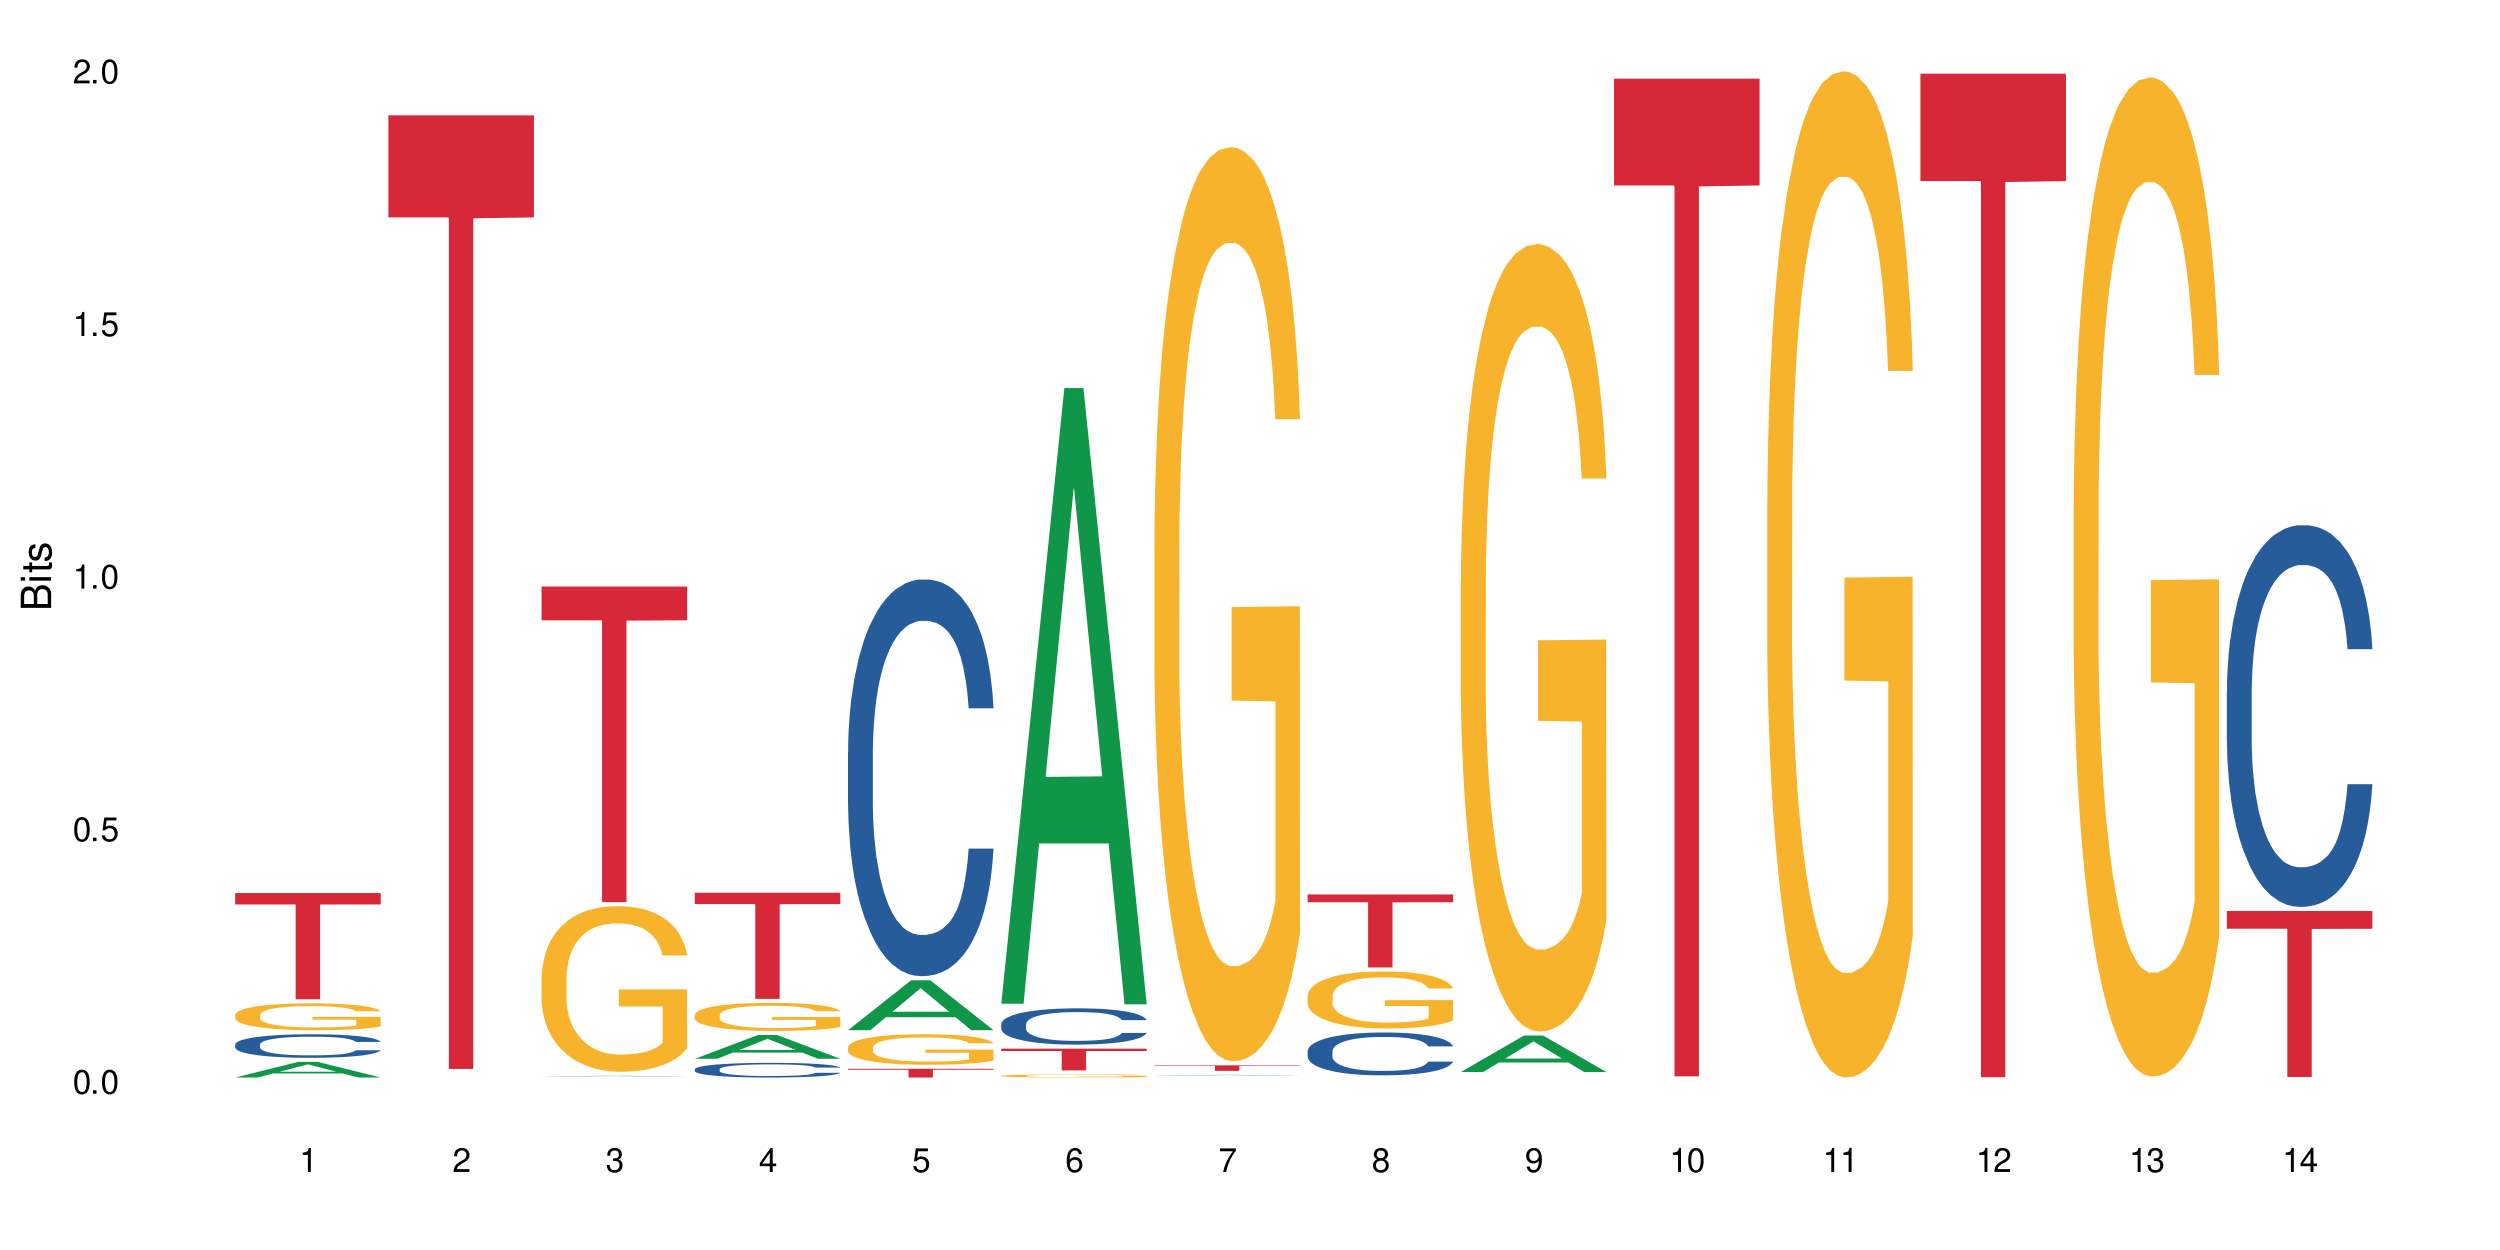 <?xml version="1.0" encoding="UTF-8"?>
<svg xmlns="http://www.w3.org/2000/svg" xmlns:xlink="http://www.w3.org/1999/xlink" width="720" height="360" viewBox="0 0 720 360">
<defs>
<g>
<g id="glyph-0-0">
</g>
<g id="glyph-0-1">
<path d="M 2.641 -6.938 C 2 -6.938 1.422 -6.656 1.078 -6.172 C 0.641 -5.562 0.406 -4.641 0.406 -3.359 C 0.406 -1.016 1.188 0.219 2.641 0.219 C 4.078 0.219 4.859 -1.016 4.859 -3.297 C 4.859 -4.641 4.656 -5.547 4.203 -6.172 C 3.844 -6.656 3.281 -6.938 2.641 -6.938 Z M 2.641 -6.188 C 3.547 -6.188 4 -5.25 4 -3.375 C 4 -1.406 3.562 -0.484 2.625 -0.484 C 1.734 -0.484 1.281 -1.438 1.281 -3.344 C 1.281 -5.25 1.734 -6.188 2.641 -6.188 Z M 2.641 -6.188 "/>
</g>
<g id="glyph-0-2">
<path d="M 1.828 -1 L 0.828 -1 L 0.828 0 L 1.828 0 Z M 1.828 -1 "/>
</g>
<g id="glyph-0-3">
<path d="M 4.562 -6.797 L 1.062 -6.797 L 0.547 -3.094 L 1.328 -3.094 C 1.719 -3.562 2.047 -3.734 2.578 -3.734 C 3.484 -3.734 4.062 -3.109 4.062 -2.094 C 4.062 -1.125 3.484 -0.531 2.578 -0.531 C 1.828 -0.531 1.375 -0.906 1.188 -1.672 L 0.328 -1.672 C 0.453 -1.109 0.547 -0.844 0.75 -0.594 C 1.125 -0.078 1.828 0.219 2.594 0.219 C 3.969 0.219 4.922 -0.781 4.922 -2.219 C 4.922 -3.562 4.031 -4.484 2.719 -4.484 C 2.25 -4.484 1.859 -4.359 1.469 -4.062 L 1.734 -5.969 L 4.562 -5.969 Z M 4.562 -6.797 "/>
</g>
<g id="glyph-0-4">
<path d="M 2.484 -4.938 L 2.484 0 L 3.328 0 L 3.328 -6.938 L 2.766 -6.938 C 2.469 -5.875 2.281 -5.734 0.984 -5.562 L 0.984 -4.938 Z M 2.484 -4.938 "/>
</g>
<g id="glyph-0-5">
<path d="M 4.859 -0.828 L 1.281 -0.828 C 1.359 -1.406 1.672 -1.781 2.5 -2.281 L 3.469 -2.828 C 4.406 -3.344 4.906 -4.062 4.906 -4.906 C 4.906 -5.484 4.672 -6.031 4.266 -6.406 C 3.859 -6.766 3.375 -6.938 2.719 -6.938 C 1.859 -6.938 1.219 -6.625 0.844 -6.031 C 0.609 -5.672 0.5 -5.234 0.484 -4.531 L 1.328 -4.531 C 1.359 -5.016 1.406 -5.281 1.531 -5.516 C 1.75 -5.938 2.188 -6.203 2.703 -6.203 C 3.469 -6.203 4.031 -5.641 4.031 -4.891 C 4.031 -4.344 3.719 -3.859 3.125 -3.516 L 2.234 -3 C 0.812 -2.172 0.406 -1.531 0.328 -0.016 L 4.859 -0.016 Z M 4.859 -0.828 "/>
</g>
<g id="glyph-0-6">
<path d="M 2.125 -3.188 L 2.578 -3.188 C 3.5 -3.188 3.984 -2.766 3.984 -1.922 C 3.984 -1.062 3.469 -0.531 2.594 -0.531 C 1.656 -0.531 1.203 -1 1.156 -2.016 L 0.312 -2.016 C 0.344 -1.453 0.438 -1.094 0.609 -0.781 C 0.953 -0.109 1.625 0.219 2.547 0.219 C 3.953 0.219 4.859 -0.625 4.859 -1.938 C 4.859 -2.828 4.516 -3.297 3.703 -3.594 C 4.344 -3.844 4.656 -4.328 4.656 -5.031 C 4.656 -6.219 3.875 -6.938 2.578 -6.938 C 1.203 -6.938 0.484 -6.172 0.453 -4.703 L 1.297 -4.703 C 1.312 -5.125 1.344 -5.359 1.453 -5.578 C 1.641 -5.969 2.062 -6.203 2.594 -6.203 C 3.344 -6.203 3.797 -5.75 3.797 -5 C 3.797 -4.516 3.609 -4.219 3.25 -4.047 C 3.016 -3.953 2.703 -3.922 2.125 -3.906 Z M 2.125 -3.188 "/>
</g>
<g id="glyph-0-7">
<path d="M 3.141 -1.672 L 3.141 0 L 3.984 0 L 3.984 -1.672 L 4.984 -1.672 L 4.984 -2.438 L 3.984 -2.438 L 3.984 -6.938 L 3.359 -6.938 L 0.266 -2.578 L 0.266 -1.672 Z M 3.141 -2.438 L 1 -2.438 L 3.141 -5.5 Z M 3.141 -2.438 "/>
</g>
<g id="glyph-0-8">
<path d="M 4.781 -5.125 C 4.609 -6.266 3.891 -6.938 2.844 -6.938 C 2.094 -6.938 1.422 -6.578 1.031 -5.953 C 0.594 -5.266 0.406 -4.422 0.406 -3.172 C 0.406 -2 0.578 -1.25 0.984 -0.641 C 1.359 -0.078 1.953 0.219 2.703 0.219 C 3.984 0.219 4.922 -0.75 4.922 -2.094 C 4.922 -3.375 4.062 -4.281 2.844 -4.281 C 2.172 -4.281 1.641 -4.031 1.281 -3.516 C 1.281 -5.234 1.828 -6.188 2.797 -6.188 C 3.391 -6.188 3.797 -5.797 3.938 -5.125 Z M 2.734 -3.531 C 3.547 -3.531 4.062 -2.953 4.062 -2.031 C 4.062 -1.156 3.484 -0.531 2.703 -0.531 C 1.922 -0.531 1.328 -1.188 1.328 -2.078 C 1.328 -2.938 1.906 -3.531 2.734 -3.531 Z M 2.734 -3.531 "/>
</g>
<g id="glyph-0-9">
<path d="M 4.984 -6.797 L 0.438 -6.797 L 0.438 -5.969 L 4.109 -5.969 C 2.5 -3.656 1.828 -2.234 1.328 0 L 2.219 0 C 2.594 -2.172 3.453 -4.047 4.984 -6.094 Z M 4.984 -6.797 "/>
</g>
<g id="glyph-0-10">
<path d="M 3.75 -3.656 C 4.469 -4.094 4.688 -4.438 4.688 -5.078 C 4.688 -6.172 3.844 -6.938 2.641 -6.938 C 1.438 -6.938 0.594 -6.172 0.594 -5.094 C 0.594 -4.438 0.812 -4.094 1.516 -3.656 C 0.734 -3.266 0.359 -2.703 0.359 -1.922 C 0.359 -0.656 1.281 0.219 2.641 0.219 C 3.984 0.219 4.922 -0.656 4.922 -1.922 C 4.922 -2.703 4.531 -3.266 3.75 -3.656 Z M 2.641 -6.188 C 3.359 -6.188 3.812 -5.75 3.812 -5.062 C 3.812 -4.406 3.344 -3.984 2.641 -3.984 C 1.922 -3.984 1.453 -4.406 1.453 -5.078 C 1.453 -5.75 1.922 -6.188 2.641 -6.188 Z M 2.641 -3.266 C 3.484 -3.266 4.062 -2.719 4.062 -1.906 C 4.062 -1.078 3.484 -0.531 2.625 -0.531 C 1.797 -0.531 1.219 -1.094 1.219 -1.906 C 1.219 -2.719 1.781 -3.266 2.641 -3.266 Z M 2.641 -3.266 "/>
</g>
<g id="glyph-0-11">
<path d="M 0.516 -1.578 C 0.672 -0.453 1.406 0.219 2.438 0.219 C 3.188 0.219 3.859 -0.141 4.266 -0.766 C 4.688 -1.453 4.891 -2.297 4.891 -3.547 C 4.891 -4.719 4.703 -5.453 4.312 -6.078 C 3.938 -6.641 3.344 -6.938 2.594 -6.938 C 1.297 -6.938 0.359 -5.969 0.359 -4.625 C 0.359 -3.344 1.234 -2.453 2.453 -2.453 C 3.094 -2.453 3.578 -2.672 4.016 -3.203 C 4 -1.484 3.469 -0.531 2.5 -0.531 C 1.906 -0.531 1.484 -0.906 1.359 -1.578 Z M 2.578 -6.203 C 3.375 -6.203 3.969 -5.531 3.969 -4.641 C 3.969 -3.797 3.391 -3.188 2.547 -3.188 C 1.734 -3.188 1.234 -3.766 1.234 -4.688 C 1.234 -5.562 1.797 -6.203 2.578 -6.203 Z M 2.578 -6.203 "/>
</g>
<g id="glyph-1-0">
</g>
<g id="glyph-1-1">
<path d="M 0 -0.953 L 0 -4.891 C 0 -5.719 -0.234 -6.344 -0.734 -6.797 C -1.188 -7.234 -1.812 -7.469 -2.5 -7.469 C -3.547 -7.469 -4.188 -7 -4.625 -5.875 C -4.984 -6.688 -5.625 -7.094 -6.531 -7.094 C -7.172 -7.094 -7.734 -6.859 -8.141 -6.391 C -8.562 -5.922 -8.75 -5.344 -8.75 -4.5 L -8.75 -0.953 Z M -4.984 -2.062 L -7.766 -2.062 L -7.766 -4.219 C -7.766 -4.844 -7.688 -5.203 -7.453 -5.5 C -7.219 -5.812 -6.859 -5.969 -6.375 -5.969 C -5.891 -5.969 -5.531 -5.812 -5.297 -5.5 C -5.062 -5.203 -4.984 -4.844 -4.984 -4.219 Z M -0.984 -2.062 L -4 -2.062 L -4 -4.781 C -4 -5.766 -3.438 -6.359 -2.484 -6.359 C -1.547 -6.359 -0.984 -5.766 -0.984 -4.781 Z M -0.984 -2.062 "/>
</g>
<g id="glyph-1-2">
<path d="M -6.281 -1.797 L -6.281 -0.797 L 0 -0.797 L 0 -1.797 Z M -8.75 -1.797 L -8.75 -0.797 L -7.484 -0.797 L -7.484 -1.797 Z M -8.75 -1.797 "/>
</g>
<g id="glyph-1-3">
<path d="M -6.281 -3.047 L -6.281 -2.016 L -8.016 -2.016 L -8.016 -1.016 L -6.281 -1.016 L -6.281 -0.172 L -5.469 -0.172 L -5.469 -1.016 L -0.719 -1.016 C -0.078 -1.016 0.281 -1.453 0.281 -2.234 C 0.281 -2.5 0.25 -2.719 0.188 -3.047 L -0.641 -3.047 C -0.609 -2.906 -0.594 -2.766 -0.594 -2.562 C -0.594 -2.141 -0.719 -2.016 -1.156 -2.016 L -5.469 -2.016 L -5.469 -3.047 Z M -6.281 -3.047 "/>
</g>
<g id="glyph-1-4">
<path d="M -4.531 -5.25 C -5.766 -5.25 -6.469 -4.422 -6.469 -2.969 C -6.469 -1.516 -5.719 -0.562 -4.547 -0.562 C -3.562 -0.562 -3.094 -1.062 -2.734 -2.562 L -2.516 -3.484 C -2.344 -4.188 -2.094 -4.469 -1.641 -4.469 C -1.047 -4.469 -0.641 -3.875 -0.641 -3 C -0.641 -2.453 -0.797 -2 -1.062 -1.75 C -1.25 -1.594 -1.422 -1.531 -1.875 -1.469 L -1.875 -0.406 C -0.422 -0.453 0.281 -1.266 0.281 -2.922 C 0.281 -4.5 -0.5 -5.516 -1.719 -5.516 C -2.656 -5.516 -3.172 -4.984 -3.469 -3.734 L -3.703 -2.766 C -3.891 -1.953 -4.156 -1.609 -4.594 -1.609 C -5.188 -1.609 -5.547 -2.125 -5.547 -2.938 C -5.547 -3.75 -5.203 -4.172 -4.531 -4.203 Z M -4.531 -5.25 "/>
</g>
</g>
</defs>
<rect x="-72" y="-36" width="864" height="432" fill="rgb(100%, 100%, 100%)" fill-opacity="1"/>
<path fill-rule="nonzero" fill="rgb(6.275%, 58.824%, 28.235%)" fill-opacity="1" d="M 67.73 310.328 L 67.777 310.324 L 85.914 305.812 L 91.422 305.812 L 109.648 310.332 L 103.242 310.332 L 98.676 309.152 L 78.656 309.152 L 74.18 310.328 L 67.73 310.328 L 80.582 308.664 L 96.84 308.66 L 88.734 306.551 L 88.645 306.547 L 88.555 306.559 L 80.539 308.66 L 80.582 308.664 Z M 67.73 310.328 "/>
<path fill-rule="nonzero" fill="rgb(14.51%, 36.078%, 60%)" fill-opacity="1" d="M 67.73 300.82 L 67.781 300.816 L 67.781 300.668 L 67.934 300.43 L 68.293 300.133 L 68.652 299.93 L 69.57 299.562 L 70.848 299.211 L 72.18 298.938 L 73.148 298.777 L 74.02 298.652 L 76.012 298.426 L 77.289 298.305 L 78.672 298.203 L 80.355 298.098 L 81.582 298.035 L 84.344 297.934 L 86.391 297.891 L 87.973 297.875 L 91.398 297.875 L 93.441 297.898 L 94.926 297.93 L 96.562 297.977 L 97.941 298.035 L 100.344 298.172 L 102.492 298.344 L 103.461 298.441 L 104.996 298.637 L 106.172 298.82 L 106.988 298.98 L 107.91 299.211 L 108.727 299.488 L 109.34 299.805 L 109.648 300.07 L 102.492 300.07 L 102.133 299.824 L 101.723 299.633 L 100.957 299.379 L 100.191 299.199 L 99.117 299.02 L 98.145 298.902 L 96.816 298.785 L 95.641 298.711 L 94.414 298.652 L 93.238 298.617 L 90.988 298.578 L 88.383 298.578 L 87.41 298.59 L 85.418 298.641 L 84.344 298.684 L 82.812 298.77 L 81.738 298.852 L 80.461 298.977 L 79.59 299.082 L 78.516 299.242 L 77.75 299.383 L 76.883 299.59 L 76.371 299.742 L 75.91 299.918 L 75.5 300.121 L 75.195 300.34 L 74.988 300.566 L 74.887 300.789 L 74.887 301.75 L 74.988 301.973 L 75.246 302.234 L 75.91 302.609 L 76.883 302.941 L 78.004 303.199 L 79.078 303.387 L 79.691 303.473 L 80.512 303.57 L 81.789 303.695 L 83.629 303.82 L 84.703 303.867 L 86.34 303.918 L 88.023 303.941 L 90.273 303.941 L 92.27 303.918 L 93.598 303.887 L 94.977 303.836 L 96.867 303.73 L 98.043 303.633 L 99.066 303.516 L 99.832 303.398 L 100.344 303.297 L 101.109 303.105 L 101.723 302.895 L 102.184 302.68 L 102.492 302.469 L 109.648 302.469 L 109.34 302.715 L 108.883 302.957 L 108.422 303.137 L 107.707 303.355 L 106.887 303.547 L 105.711 303.762 L 104.742 303.906 L 103.461 304.062 L 102.285 304.18 L 101.008 304.285 L 99.117 304.406 L 97.891 304.469 L 96.562 304.523 L 94.977 304.574 L 92.984 304.617 L 90.836 304.645 L 88.844 304.648 L 86.695 304.637 L 85.109 304.613 L 83.016 304.555 L 80.41 304.445 L 78.516 304.328 L 77.035 304.211 L 75.758 304.086 L 74.324 303.918 L 72.484 303.645 L 71.359 303.434 L 70.594 303.262 L 69.723 303.02 L 69.109 302.805 L 68.395 302.457 L 67.883 302.016 L 67.73 301.676 Z M 67.73 300.82 "/>
<path fill-rule="nonzero" fill="rgb(96.863%, 70.196%, 16.863%)" fill-opacity="1" d="M 67.73 292.281 L 67.781 292.273 L 67.781 292.133 L 67.988 291.812 L 68.496 291.375 L 69.164 291.016 L 69.879 290.73 L 70.34 290.582 L 71.105 290.371 L 71.77 290.215 L 73.457 289.895 L 75.602 289.598 L 76.777 289.473 L 78.109 289.352 L 80 289.219 L 80.867 289.168 L 83.527 289.055 L 86.543 288.984 L 89.863 288.961 L 91.398 288.969 L 93.496 288.996 L 96.355 289.074 L 97.992 289.148 L 99.27 289.219 L 100.602 289.309 L 102.234 289.449 L 103.77 289.621 L 104.996 289.789 L 106.223 290.004 L 107.246 290.23 L 108.113 290.477 L 108.883 290.773 L 109.34 291.02 L 109.648 291.27 L 102.543 291.27 L 102.133 291.02 L 101.672 290.832 L 100.906 290.598 L 100.141 290.426 L 99.375 290.293 L 97.941 290.109 L 96.715 289.996 L 95.18 289.895 L 93.699 289.832 L 92.012 289.789 L 90.988 289.777 L 88.281 289.777 L 85.828 289.824 L 84.395 289.883 L 83.375 289.938 L 81.941 290.047 L 81.074 290.129 L 80.562 290.188 L 79.027 290.406 L 78.004 290.605 L 77.445 290.738 L 76.727 290.949 L 76.215 291.141 L 75.652 291.426 L 75.348 291.637 L 74.938 292.117 L 74.887 293.391 L 75.039 293.66 L 75.348 293.949 L 75.758 294.203 L 76.371 294.473 L 76.984 294.68 L 78.059 294.953 L 78.977 295.137 L 79.691 295.258 L 81.074 295.449 L 81.637 295.512 L 82.965 295.641 L 84.344 295.738 L 86.031 295.824 L 87.309 295.867 L 89.355 295.902 L 91.961 295.902 L 95.027 295.859 L 96.969 295.805 L 98.301 295.746 L 99.168 295.699 L 100.242 295.621 L 101.008 295.551 L 101.723 295.473 L 102.594 295.352 L 102.594 293.66 L 89.969 293.652 L 89.969 292.859 L 109.598 292.855 L 109.648 295.621 L 108.574 295.812 L 107.246 295.996 L 105.969 296.137 L 104.637 296.258 L 102.746 296.391 L 101.215 296.477 L 98.863 296.574 L 96.715 296.637 L 94.465 296.68 L 92.473 296.703 L 90.121 296.711 L 88.023 296.695 L 85.777 296.652 L 83.988 296.598 L 82.352 296.523 L 80.715 296.434 L 78.672 296.285 L 77.34 296.164 L 75.961 296.016 L 74.582 295.84 L 73.355 295.648 L 72.535 295.5 L 71.719 295.328 L 70.848 295.117 L 70.031 294.875 L 69.418 294.656 L 68.855 294.41 L 68.445 294.176 L 68.039 293.859 L 67.832 293.602 L 67.73 293.383 Z M 67.73 292.281 "/>
<path fill-rule="nonzero" fill="rgb(83.922%, 15.686%, 22.353%)" fill-opacity="1" d="M 67.73 257.199 L 109.648 257.199 L 109.648 260.477 L 92.18 260.504 L 92.18 287.797 L 85.148 287.797 L 85.148 260.531 L 85.047 260.477 L 67.73 260.477 Z M 67.73 257.199 "/>
<path fill-rule="nonzero" fill="rgb(83.922%, 15.686%, 22.353%)" fill-opacity="1" d="M 111.855 33.215 L 153.77 33.215 L 153.77 62.613 L 136.301 62.871 L 136.301 307.852 L 129.273 307.852 L 129.273 63.129 L 129.172 62.613 L 111.855 62.613 Z M 111.855 33.215 "/>
<path fill-rule="nonzero" fill="rgb(6.275%, 58.824%, 28.235%)" fill-opacity="1" d="M 155.977 310.035 L 156.023 310.035 L 174.16 309.828 L 179.668 309.828 L 197.895 310.035 L 191.488 310.035 L 186.922 309.98 L 166.902 309.98 L 162.426 310.035 L 155.977 310.035 L 168.828 309.957 L 185.086 309.957 L 176.98 309.863 L 176.801 309.863 L 168.785 309.957 L 168.828 309.957 Z M 155.977 310.035 "/>
<path fill-rule="nonzero" fill="rgb(96.863%, 70.196%, 16.863%)" fill-opacity="1" d="M 155.977 281.398 L 156.027 281.355 L 156.027 280.484 L 156.234 278.523 L 156.742 275.824 L 157.41 273.602 L 158.125 271.859 L 158.582 270.945 L 159.352 269.637 L 160.016 268.68 L 161.703 266.719 L 163.848 264.891 L 165.023 264.105 L 166.355 263.363 L 168.246 262.539 L 169.113 262.234 L 171.773 261.535 L 174.789 261.102 L 178.109 260.969 L 179.645 261.012 L 181.742 261.188 L 184.602 261.668 L 186.238 262.102 L 187.516 262.539 L 188.848 263.105 L 190.48 263.977 L 192.016 265.02 L 193.242 266.066 L 194.469 267.371 L 195.492 268.766 L 196.359 270.289 L 197.129 272.121 L 197.586 273.645 L 197.895 275.168 L 190.789 275.168 L 190.379 273.645 L 189.918 272.469 L 189.152 271.031 L 188.387 269.984 L 187.617 269.156 L 186.188 268.027 L 184.961 267.328 L 183.426 266.719 L 181.945 266.328 L 180.258 266.066 L 179.234 265.977 L 176.527 265.977 L 174.074 266.285 L 172.641 266.633 L 171.617 266.98 L 170.188 267.633 L 169.32 268.156 L 168.809 268.504 L 167.273 269.855 L 166.25 271.074 L 165.688 271.902 L 164.973 273.207 L 164.461 274.387 L 163.898 276.129 L 163.594 277.434 L 163.184 280.395 L 163.133 288.234 L 163.285 289.891 L 163.594 291.676 L 164.004 293.246 L 164.617 294.902 L 165.23 296.164 L 166.305 297.863 L 167.223 298.996 L 167.938 299.734 L 169.32 300.91 L 169.883 301.305 L 171.211 302.086 L 172.59 302.695 L 174.277 303.219 L 175.555 303.48 L 177.602 303.699 L 180.207 303.699 L 183.273 303.438 L 185.215 303.09 L 186.547 302.742 L 187.414 302.438 L 188.488 301.957 L 189.254 301.52 L 189.969 301.043 L 190.84 300.301 L 190.84 289.891 L 178.215 289.848 L 178.215 284.969 L 197.844 284.926 L 197.895 301.957 L 196.82 303.133 L 195.492 304.266 L 194.215 305.137 L 192.883 305.875 L 190.992 306.703 L 189.461 307.227 L 187.109 307.836 L 184.961 308.23 L 182.711 308.492 L 180.719 308.621 L 178.367 308.664 L 176.27 308.578 L 174.023 308.316 L 172.234 307.969 L 170.598 307.531 L 168.961 306.965 L 166.918 306.051 L 165.586 305.312 L 164.207 304.395 L 162.828 303.309 L 161.602 302.133 L 160.781 301.215 L 159.965 300.172 L 159.094 298.863 L 158.277 297.383 L 157.664 296.031 L 157.102 294.508 L 156.691 293.07 L 156.285 291.109 L 156.078 289.543 L 155.977 288.191 Z M 155.977 281.398 "/>
<path fill-rule="nonzero" fill="rgb(83.922%, 15.686%, 22.353%)" fill-opacity="1" d="M 155.977 168.926 L 197.895 168.926 L 197.895 178.652 L 180.426 178.738 L 180.426 259.805 L 173.395 259.805 L 173.395 178.824 L 173.293 178.652 L 155.977 178.652 Z M 155.977 168.926 "/>
<path fill-rule="nonzero" fill="rgb(6.275%, 58.824%, 28.235%)" fill-opacity="1" d="M 200.102 304.934 L 200.145 304.926 L 218.281 298.082 L 223.789 298.082 L 242.016 304.938 L 235.613 304.938 L 231.047 303.148 L 211.027 303.148 L 206.547 304.934 L 200.102 304.934 L 212.953 302.41 L 229.207 302.402 L 221.102 299.203 L 221.012 299.195 L 220.926 299.215 L 212.906 302.402 L 212.953 302.41 Z M 200.102 304.934 "/>
<path fill-rule="nonzero" fill="rgb(14.51%, 36.078%, 60%)" fill-opacity="1" d="M 200.102 307.941 L 200.152 307.938 L 200.152 307.848 L 200.305 307.699 L 200.664 307.516 L 201.02 307.387 L 201.941 307.156 L 203.219 306.938 L 204.547 306.77 L 205.52 306.668 L 206.387 306.59 L 208.383 306.445 L 209.66 306.375 L 211.039 306.309 L 212.727 306.242 L 213.953 306.203 L 216.715 306.141 L 218.758 306.113 L 220.344 306.102 L 223.77 306.102 L 225.812 306.117 L 227.293 306.137 L 228.93 306.168 L 230.312 306.203 L 232.715 306.289 L 234.859 306.398 L 235.832 306.457 L 237.363 306.578 L 238.539 306.695 L 239.359 306.793 L 240.277 306.938 L 241.098 307.113 L 241.711 307.309 L 242.016 307.477 L 234.859 307.477 L 234.504 307.32 L 234.094 307.199 L 233.328 307.043 L 232.559 306.93 L 231.488 306.816 L 230.516 306.746 L 229.188 306.672 L 228.012 306.625 L 226.785 306.59 L 225.609 306.566 L 223.359 306.543 L 220.75 306.543 L 219.781 306.551 L 217.785 306.582 L 216.715 306.609 L 215.18 306.664 L 214.105 306.715 L 212.828 306.789 L 211.961 306.855 L 210.887 306.957 L 210.117 307.047 L 209.25 307.172 L 208.738 307.27 L 208.277 307.379 L 207.871 307.508 L 207.562 307.641 L 207.359 307.785 L 207.258 307.922 L 207.258 308.523 L 207.359 308.664 L 207.613 308.824 L 208.277 309.059 L 209.25 309.266 L 210.375 309.426 L 211.449 309.543 L 212.062 309.598 L 212.879 309.66 L 214.156 309.738 L 215.996 309.812 L 217.07 309.844 L 218.707 309.875 L 220.395 309.891 L 222.645 309.891 L 224.637 309.875 L 225.965 309.855 L 227.348 309.824 L 229.238 309.762 L 230.414 309.699 L 231.434 309.625 L 232.203 309.551 L 232.715 309.488 L 233.48 309.371 L 234.094 309.238 L 234.555 309.102 L 234.859 308.973 L 242.016 308.973 L 241.711 309.125 L 241.25 309.277 L 240.789 309.391 L 240.074 309.523 L 239.258 309.645 L 238.082 309.781 L 237.109 309.867 L 235.832 309.965 L 234.656 310.039 L 233.379 310.105 L 231.488 310.184 L 230.258 310.219 L 228.93 310.254 L 227.348 310.285 L 225.352 310.312 L 223.207 310.328 L 221.211 310.332 L 219.066 310.324 L 217.48 310.309 L 215.383 310.273 L 212.777 310.203 L 210.887 310.133 L 209.402 310.059 L 208.125 309.98 L 206.695 309.875 L 204.855 309.707 L 203.73 309.574 L 202.961 309.465 L 202.094 309.316 L 201.48 309.18 L 200.766 308.965 L 200.254 308.688 L 200.102 308.477 Z M 200.102 307.941 "/>
<path fill-rule="nonzero" fill="rgb(96.863%, 70.196%, 16.863%)" fill-opacity="1" d="M 200.102 292.293 L 200.152 292.289 L 200.152 292.141 L 200.355 291.809 L 200.867 291.352 L 201.531 290.973 L 202.246 290.676 L 202.707 290.523 L 203.473 290.301 L 204.137 290.137 L 205.824 289.805 L 207.973 289.496 L 209.148 289.363 L 210.477 289.238 L 212.367 289.098 L 213.238 289.047 L 215.895 288.926 L 218.91 288.855 L 222.234 288.832 L 223.77 288.84 L 225.863 288.867 L 228.727 288.949 L 230.363 289.023 L 231.641 289.098 L 232.969 289.195 L 234.605 289.34 L 236.137 289.52 L 237.363 289.695 L 238.594 289.918 L 239.613 290.152 L 240.484 290.41 L 241.25 290.723 L 241.711 290.98 L 242.016 291.238 L 234.91 291.238 L 234.504 290.98 L 234.043 290.781 L 233.277 290.539 L 232.508 290.359 L 231.742 290.219 L 230.312 290.027 L 229.082 289.91 L 227.551 289.805 L 226.066 289.738 L 224.383 289.695 L 223.359 289.68 L 220.648 289.68 L 218.195 289.734 L 216.766 289.793 L 215.742 289.852 L 214.312 289.961 L 213.441 290.051 L 212.93 290.109 L 211.398 290.34 L 210.375 290.543 L 209.812 290.684 L 209.098 290.906 L 208.586 291.105 L 208.023 291.402 L 207.715 291.621 L 207.309 292.125 L 207.258 293.453 L 207.41 293.734 L 207.715 294.039 L 208.125 294.305 L 208.738 294.582 L 209.352 294.797 L 210.426 295.086 L 211.348 295.277 L 212.062 295.402 L 213.441 295.602 L 214.004 295.668 L 215.332 295.801 L 216.715 295.906 L 218.398 295.996 L 219.68 296.039 L 221.723 296.074 L 224.328 296.074 L 227.398 296.031 L 229.34 295.973 L 230.668 295.914 L 231.539 295.863 L 232.609 295.781 L 233.379 295.707 L 234.094 295.625 L 234.961 295.5 L 234.961 293.734 L 222.336 293.727 L 222.336 292.898 L 241.965 292.895 L 242.016 295.781 L 240.941 295.98 L 239.613 296.172 L 238.336 296.32 L 237.008 296.445 L 235.117 296.586 L 233.582 296.672 L 231.23 296.777 L 229.082 296.844 L 226.836 296.887 L 224.84 296.91 L 222.488 296.918 L 220.395 296.902 L 218.145 296.859 L 216.355 296.801 L 214.719 296.727 L 213.082 296.629 L 211.039 296.473 L 209.711 296.348 L 208.328 296.195 L 206.949 296.008 L 205.723 295.809 L 204.906 295.656 L 204.086 295.477 L 203.219 295.258 L 202.398 295.004 L 201.785 294.777 L 201.223 294.516 L 200.816 294.273 L 200.406 293.941 L 200.203 293.676 L 200.102 293.445 Z M 200.102 292.293 "/>
<path fill-rule="nonzero" fill="rgb(83.922%, 15.686%, 22.353%)" fill-opacity="1" d="M 200.102 257.105 L 242.016 257.105 L 242.016 260.375 L 224.547 260.406 L 224.547 287.668 L 217.52 287.668 L 217.52 260.434 L 217.418 260.375 L 200.102 260.375 Z M 200.102 257.105 "/>
<path fill-rule="nonzero" fill="rgb(6.275%, 58.824%, 28.235%)" fill-opacity="1" d="M 244.223 296.688 L 244.27 296.676 L 262.406 282.309 L 267.914 282.309 L 286.141 296.703 L 279.734 296.703 L 275.168 292.945 L 255.148 292.945 L 250.672 296.688 L 244.223 296.688 L 257.074 291.391 L 273.332 291.379 L 265.227 284.66 L 265.137 284.648 L 265.047 284.688 L 257.031 291.379 L 257.074 291.391 Z M 244.223 296.688 "/>
<path fill-rule="nonzero" fill="rgb(14.51%, 36.078%, 60%)" fill-opacity="1" d="M 244.223 216.625 L 244.273 216.52 L 244.273 214.016 L 244.426 210.047 L 244.785 205.035 L 245.145 201.59 L 246.062 195.43 L 247.34 189.48 L 248.672 184.887 L 249.641 182.172 L 250.512 180.082 L 252.504 176.219 L 253.781 174.238 L 255.164 172.461 L 256.848 170.688 L 258.074 169.645 L 260.836 167.973 L 262.883 167.242 L 264.465 166.93 L 267.891 166.93 L 269.934 167.348 L 271.418 167.867 L 273.055 168.703 L 274.434 169.645 L 276.836 171.941 L 278.984 174.863 L 279.953 176.535 L 281.488 179.77 L 282.664 182.902 L 283.48 185.617 L 284.402 189.48 L 285.219 194.176 L 285.832 199.504 L 286.141 203.992 L 278.984 203.992 L 278.625 199.816 L 278.215 196.578 L 277.449 192.297 L 276.684 189.27 L 275.609 186.242 L 274.637 184.258 L 273.309 182.277 L 272.133 181.023 L 270.906 180.082 L 269.73 179.457 L 267.48 178.832 L 264.875 178.832 L 263.902 179.039 L 261.91 179.875 L 260.836 180.605 L 259.305 182.066 L 258.23 183.426 L 256.953 185.512 L 256.082 187.285 L 255.008 190 L 254.242 192.402 L 253.371 195.848 L 252.863 198.457 L 252.402 201.383 L 251.992 204.828 L 251.688 208.48 L 251.48 212.344 L 251.379 216.102 L 251.379 232.285 L 251.48 236.043 L 251.738 240.43 L 252.402 246.797 L 253.371 252.328 L 254.496 256.715 L 255.57 259.848 L 256.184 261.309 L 257.004 262.98 L 258.281 265.066 L 260.121 267.156 L 261.195 267.992 L 262.828 268.824 L 264.516 269.242 L 266.766 269.242 L 268.758 268.824 L 270.09 268.305 L 271.469 267.469 L 273.359 265.695 L 274.535 264.023 L 275.559 262.039 L 276.324 260.055 L 276.836 258.387 L 277.602 255.148 L 278.215 251.598 L 278.676 247.945 L 278.984 244.395 L 286.141 244.395 L 285.832 248.57 L 285.371 252.645 L 284.914 255.672 L 284.195 259.324 L 283.379 262.562 L 282.203 266.215 L 281.23 268.617 L 279.953 271.227 L 278.777 273.211 L 277.5 274.984 L 275.609 277.074 L 274.383 278.117 L 273.055 279.059 L 271.469 279.891 L 269.477 280.625 L 267.328 281.039 L 265.336 281.145 L 263.188 280.938 L 261.602 280.52 L 259.508 279.578 L 256.898 277.699 L 255.008 275.715 L 253.527 273.734 L 252.25 271.645 L 250.816 268.824 L 248.977 264.23 L 247.852 260.684 L 247.086 257.758 L 246.215 253.688 L 245.602 250.031 L 244.887 244.188 L 244.375 236.773 L 244.223 231.031 Z M 244.223 216.625 "/>
<path fill-rule="nonzero" fill="rgb(96.863%, 70.196%, 16.863%)" fill-opacity="1" d="M 244.223 301.629 L 244.273 301.621 L 244.273 301.461 L 244.477 301.098 L 244.988 300.602 L 245.652 300.191 L 246.371 299.871 L 246.828 299.703 L 247.598 299.465 L 248.262 299.285 L 249.949 298.926 L 252.094 298.59 L 253.27 298.445 L 254.602 298.309 L 256.492 298.156 L 257.359 298.098 L 260.02 297.973 L 263.035 297.891 L 266.355 297.867 L 267.891 297.875 L 269.988 297.906 L 272.848 297.996 L 274.484 298.074 L 275.762 298.156 L 277.094 298.262 L 278.727 298.422 L 280.262 298.613 L 281.488 298.805 L 282.715 299.047 L 283.738 299.301 L 284.605 299.582 L 285.371 299.922 L 285.832 300.199 L 286.141 300.48 L 279.035 300.48 L 278.625 300.199 L 278.164 299.984 L 277.398 299.719 L 276.633 299.527 L 275.863 299.375 L 274.434 299.168 L 273.207 299.039 L 271.672 298.926 L 270.191 298.852 L 268.504 298.805 L 267.48 298.789 L 264.773 298.789 L 262.32 298.844 L 260.887 298.91 L 259.863 298.973 L 258.434 299.094 L 257.566 299.191 L 257.055 299.254 L 255.52 299.504 L 254.496 299.727 L 253.934 299.879 L 253.219 300.121 L 252.707 300.336 L 252.145 300.66 L 251.84 300.898 L 251.43 301.445 L 251.379 302.887 L 251.531 303.191 L 251.84 303.523 L 252.25 303.812 L 252.863 304.117 L 253.477 304.348 L 254.547 304.66 L 255.469 304.871 L 256.184 305.008 L 257.566 305.223 L 258.129 305.293 L 259.457 305.438 L 260.836 305.551 L 262.523 305.648 L 263.801 305.695 L 265.848 305.734 L 268.453 305.734 L 271.52 305.688 L 273.461 305.625 L 274.793 305.559 L 275.66 305.504 L 276.734 305.414 L 277.5 305.336 L 278.215 305.246 L 279.086 305.109 L 279.086 303.191 L 266.461 303.184 L 266.461 302.285 L 286.09 302.277 L 286.141 305.414 L 285.066 305.633 L 283.738 305.84 L 282.461 306 L 281.129 306.137 L 279.238 306.289 L 277.707 306.387 L 275.355 306.496 L 273.207 306.57 L 270.957 306.617 L 268.965 306.641 L 266.613 306.652 L 264.516 306.633 L 262.27 306.586 L 260.477 306.523 L 258.844 306.441 L 257.207 306.336 L 255.164 306.168 L 253.832 306.031 L 252.453 305.863 L 251.074 305.664 L 249.848 305.445 L 249.027 305.277 L 248.211 305.086 L 247.34 304.844 L 246.523 304.574 L 245.91 304.324 L 245.348 304.043 L 244.938 303.777 L 244.531 303.418 L 244.324 303.129 L 244.223 302.879 Z M 244.223 301.629 "/>
<path fill-rule="nonzero" fill="rgb(83.922%, 15.686%, 22.353%)" fill-opacity="1" d="M 244.223 307.812 L 286.141 307.812 L 286.141 308.082 L 268.672 308.086 L 268.672 310.332 L 261.641 310.332 L 261.641 308.09 L 261.539 308.082 L 244.223 308.082 Z M 244.223 307.812 "/>
<path fill-rule="nonzero" fill="rgb(6.275%, 58.824%, 28.235%)" fill-opacity="1" d="M 288.348 289.078 L 288.391 288.91 L 306.527 111.766 L 312.035 111.766 L 330.262 289.246 L 323.859 289.246 L 319.289 242.918 L 299.273 242.918 L 294.793 289.078 L 288.348 289.078 L 301.199 223.75 L 317.453 223.586 L 309.348 140.762 L 309.258 140.594 L 309.172 141.094 L 301.152 223.586 L 301.199 223.75 Z M 288.348 289.078 "/>
<path fill-rule="nonzero" fill="rgb(14.51%, 36.078%, 60%)" fill-opacity="1" d="M 288.348 294.949 L 288.398 294.941 L 288.398 294.711 L 288.551 294.348 L 288.906 293.891 L 289.266 293.578 L 290.188 293.012 L 291.465 292.469 L 292.793 292.051 L 293.766 291.801 L 294.633 291.609 L 296.629 291.258 L 297.906 291.074 L 299.285 290.914 L 300.973 290.75 L 302.199 290.656 L 304.961 290.504 L 307.004 290.438 L 308.59 290.406 L 312.012 290.406 L 314.059 290.445 L 315.539 290.492 L 317.176 290.57 L 318.559 290.656 L 320.961 290.867 L 323.105 291.133 L 324.078 291.285 L 325.609 291.582 L 326.785 291.867 L 327.605 292.117 L 328.523 292.469 L 329.344 292.898 L 329.957 293.387 L 330.262 293.797 L 323.105 293.797 L 322.75 293.414 L 322.34 293.117 L 321.574 292.727 L 320.805 292.449 L 319.73 292.172 L 318.762 291.992 L 317.434 291.812 L 316.258 291.695 L 315.031 291.609 L 313.855 291.555 L 311.605 291.496 L 308.996 291.496 L 308.027 291.516 L 306.031 291.59 L 304.961 291.66 L 303.426 291.793 L 302.352 291.914 L 301.074 292.105 L 300.207 292.27 L 299.133 292.516 L 298.363 292.738 L 297.496 293.051 L 296.984 293.289 L 296.523 293.559 L 296.117 293.871 L 295.809 294.207 L 295.605 294.559 L 295.504 294.902 L 295.504 296.383 L 295.605 296.727 L 295.859 297.125 L 296.523 297.707 L 297.496 298.215 L 298.621 298.617 L 299.695 298.902 L 300.309 299.035 L 301.125 299.188 L 302.402 299.379 L 304.242 299.57 L 305.316 299.645 L 306.953 299.723 L 308.641 299.762 L 310.891 299.762 L 312.883 299.723 L 314.211 299.676 L 315.594 299.598 L 317.484 299.438 L 318.66 299.285 L 319.68 299.102 L 320.449 298.922 L 320.961 298.77 L 321.727 298.473 L 322.34 298.148 L 322.801 297.812 L 323.105 297.488 L 330.262 297.488 L 329.957 297.871 L 329.496 298.242 L 329.035 298.52 L 328.32 298.855 L 327.504 299.148 L 326.328 299.484 L 325.355 299.703 L 324.078 299.941 L 322.902 300.125 L 321.625 300.285 L 319.73 300.477 L 318.504 300.57 L 317.176 300.656 L 315.594 300.734 L 313.598 300.801 L 311.453 300.84 L 309.457 300.848 L 307.312 300.828 L 305.727 300.793 L 303.629 300.707 L 301.023 300.535 L 299.133 300.352 L 297.648 300.172 L 296.371 299.98 L 294.941 299.723 L 293.102 299.301 L 291.977 298.977 L 291.207 298.711 L 290.34 298.34 L 289.727 298.004 L 289.012 297.469 L 288.5 296.793 L 288.348 296.27 Z M 288.348 294.949 "/>
<path fill-rule="nonzero" fill="rgb(96.863%, 70.196%, 16.863%)" fill-opacity="1" d="M 288.348 309.82 L 288.398 309.816 L 288.398 309.801 L 288.602 309.766 L 289.113 309.715 L 289.777 309.672 L 290.492 309.641 L 290.953 309.621 L 291.719 309.598 L 292.383 309.578 L 294.07 309.543 L 296.219 309.508 L 297.395 309.492 L 298.723 309.48 L 300.613 309.465 L 301.484 309.457 L 304.141 309.445 L 307.156 309.438 L 310.48 309.434 L 312.012 309.434 L 314.109 309.438 L 316.973 309.445 L 318.609 309.457 L 319.887 309.465 L 321.215 309.473 L 322.852 309.492 L 324.383 309.512 L 325.609 309.531 L 326.836 309.555 L 327.859 309.582 L 328.73 309.609 L 329.496 309.645 L 329.957 309.672 L 330.262 309.703 L 323.156 309.703 L 322.75 309.672 L 322.289 309.652 L 321.523 309.625 L 320.754 309.605 L 319.988 309.59 L 318.559 309.566 L 317.328 309.555 L 315.797 309.543 L 314.312 309.535 L 312.629 309.531 L 311.605 309.527 L 308.895 309.527 L 306.441 309.535 L 305.012 309.539 L 303.988 309.547 L 302.559 309.559 L 301.688 309.57 L 301.176 309.574 L 299.645 309.602 L 298.621 309.625 L 298.059 309.641 L 297.344 309.664 L 296.832 309.688 L 296.27 309.719 L 295.961 309.742 L 295.555 309.801 L 295.504 309.949 L 295.656 309.98 L 295.961 310.012 L 296.371 310.043 L 296.984 310.074 L 297.598 310.098 L 298.672 310.129 L 299.594 310.148 L 300.309 310.164 L 301.688 310.188 L 302.25 310.195 L 303.578 310.207 L 304.961 310.219 L 306.645 310.23 L 307.926 310.234 L 309.969 310.238 L 312.574 310.238 L 315.645 310.234 L 317.586 310.227 L 318.914 310.223 L 319.785 310.215 L 320.855 310.207 L 321.625 310.199 L 322.34 310.188 L 323.207 310.176 L 323.207 309.98 L 310.582 309.977 L 310.582 309.887 L 330.211 309.887 L 330.262 310.207 L 329.188 310.227 L 327.859 310.25 L 326.582 310.266 L 325.254 310.281 L 323.363 310.297 L 321.828 310.305 L 319.477 310.316 L 317.328 310.324 L 315.082 310.328 L 313.086 310.332 L 308.641 310.332 L 306.391 310.324 L 304.602 310.32 L 302.965 310.312 L 301.328 310.301 L 299.285 310.281 L 297.957 310.27 L 296.574 310.254 L 295.195 310.23 L 293.969 310.211 L 293.152 310.191 L 292.332 310.172 L 291.465 310.148 L 290.645 310.121 L 290.031 310.094 L 289.469 310.066 L 289.062 310.039 L 288.652 310 L 288.449 309.973 L 288.348 309.945 Z M 288.348 309.82 "/>
<path fill-rule="nonzero" fill="rgb(83.922%, 15.686%, 22.353%)" fill-opacity="1" d="M 288.348 302.012 L 330.262 302.012 L 330.262 302.684 L 312.793 302.688 L 312.793 308.27 L 305.766 308.27 L 305.766 302.695 L 305.664 302.684 L 288.348 302.684 Z M 288.348 302.012 "/>
<path fill-rule="nonzero" fill="rgb(6.275%, 58.824%, 28.235%)" fill-opacity="1" d="M 332.469 309.766 L 332.512 309.766 L 350.652 309.566 L 356.16 309.566 L 374.387 309.766 L 367.98 309.766 L 363.414 309.711 L 343.395 309.711 L 338.918 309.766 L 332.469 309.766 L 345.32 309.691 L 361.578 309.691 L 353.473 309.598 L 353.293 309.598 L 345.277 309.691 L 345.32 309.691 Z M 332.469 309.766 "/>
<path fill-rule="nonzero" fill="rgb(96.863%, 70.196%, 16.863%)" fill-opacity="1" d="M 332.469 155.121 L 332.52 154.879 L 332.52 150.07 L 332.723 139.25 L 333.234 124.344 L 333.898 112.078 L 334.617 102.461 L 335.074 97.414 L 335.844 90.199 L 336.508 84.91 L 338.195 74.09 L 340.34 63.988 L 341.516 59.66 L 342.848 55.574 L 344.738 51.004 L 345.605 49.32 L 348.266 45.473 L 351.281 43.07 L 354.602 42.348 L 356.137 42.59 L 358.23 43.551 L 361.094 46.195 L 362.73 48.602 L 364.008 51.004 L 365.336 54.129 L 366.973 58.941 L 368.508 64.711 L 369.734 70.48 L 370.961 77.695 L 371.984 85.391 L 372.852 93.805 L 373.617 103.906 L 374.078 112.32 L 374.387 120.734 L 367.281 120.734 L 366.871 112.32 L 366.41 105.828 L 365.645 97.895 L 364.879 92.121 L 364.109 87.555 L 362.68 81.301 L 361.453 77.453 L 359.918 74.09 L 358.438 71.926 L 356.75 70.48 L 355.727 70 L 353.02 70 L 350.566 71.684 L 349.133 73.609 L 348.109 75.531 L 346.68 79.137 L 345.812 82.023 L 345.301 83.945 L 343.766 91.402 L 342.742 98.133 L 342.18 102.703 L 341.465 109.914 L 340.953 116.406 L 340.391 126.027 L 340.086 133.238 L 339.676 149.59 L 339.625 192.871 L 339.777 202.008 L 340.086 211.867 L 340.496 220.523 L 341.109 229.66 L 341.723 236.633 L 342.793 246.012 L 343.715 252.262 L 344.43 256.352 L 345.812 262.844 L 346.371 265.008 L 347.703 269.336 L 349.082 272.703 L 350.77 275.586 L 352.047 277.031 L 354.094 278.23 L 356.699 278.23 L 359.766 276.789 L 361.707 274.867 L 363.039 272.941 L 363.906 271.258 L 364.98 268.613 L 365.746 266.211 L 366.461 263.566 L 367.332 259.477 L 367.332 202.008 L 354.707 201.77 L 354.707 174.836 L 374.336 174.598 L 374.387 268.613 L 373.312 275.105 L 371.984 281.359 L 370.707 286.168 L 369.375 290.254 L 367.484 294.824 L 365.953 297.707 L 363.602 301.074 L 361.453 303.238 L 359.203 304.684 L 357.211 305.402 L 354.859 305.645 L 352.762 305.164 L 350.512 303.719 L 348.723 301.797 L 347.09 299.391 L 345.453 296.266 L 343.406 291.215 L 342.078 287.129 L 340.699 282.078 L 339.32 276.066 L 338.094 269.574 L 337.273 264.527 L 336.457 258.754 L 335.586 251.543 L 334.77 243.367 L 334.156 235.914 L 333.594 227.496 L 333.184 219.562 L 332.777 208.742 L 332.57 200.086 L 332.469 192.633 Z M 332.469 155.121 "/>
<path fill-rule="nonzero" fill="rgb(83.922%, 15.686%, 22.353%)" fill-opacity="1" d="M 332.469 306.809 L 374.387 306.809 L 374.387 306.977 L 356.918 306.98 L 356.918 308.402 L 349.887 308.402 L 349.887 306.98 L 349.785 306.977 L 332.469 306.977 Z M 332.469 306.809 "/>
<path fill-rule="nonzero" fill="rgb(14.51%, 36.078%, 60%)" fill-opacity="1" d="M 376.594 302.734 L 376.645 302.723 L 376.645 302.453 L 376.797 302.023 L 377.152 301.484 L 377.512 301.109 L 378.434 300.445 L 379.711 299.801 L 381.039 299.305 L 382.012 299.012 L 382.879 298.789 L 384.871 298.371 L 386.152 298.156 L 387.531 297.965 L 389.219 297.773 L 390.445 297.66 L 393.207 297.48 L 395.25 297.402 L 396.836 297.367 L 400.258 297.367 L 402.305 297.41 L 403.785 297.469 L 405.422 297.559 L 406.801 297.66 L 409.207 297.91 L 411.352 298.223 L 412.324 298.406 L 413.855 298.754 L 415.031 299.094 L 415.852 299.387 L 416.77 299.801 L 417.59 300.309 L 418.203 300.887 L 418.508 301.371 L 411.352 301.371 L 410.996 300.918 L 410.586 300.57 L 409.82 300.105 L 409.051 299.781 L 407.977 299.453 L 407.008 299.238 L 405.68 299.023 L 404.504 298.891 L 403.277 298.789 L 402.102 298.719 L 399.852 298.652 L 397.242 298.652 L 396.273 298.676 L 394.277 298.766 L 393.207 298.844 L 391.672 299.004 L 390.598 299.148 L 389.32 299.375 L 388.453 299.566 L 387.379 299.859 L 386.609 300.117 L 385.742 300.492 L 385.23 300.773 L 384.77 301.09 L 384.363 301.461 L 384.055 301.855 L 383.852 302.273 L 383.75 302.68 L 383.75 304.426 L 383.852 304.832 L 384.105 305.305 L 384.77 305.992 L 385.742 306.59 L 386.867 307.062 L 387.941 307.402 L 388.555 307.559 L 389.371 307.742 L 390.648 307.965 L 392.488 308.191 L 393.562 308.281 L 395.199 308.371 L 396.887 308.418 L 399.137 308.418 L 401.129 308.371 L 402.457 308.316 L 403.836 308.227 L 405.73 308.035 L 406.906 307.855 L 407.926 307.641 L 408.695 307.426 L 409.207 307.246 L 409.973 306.895 L 410.586 306.512 L 411.047 306.117 L 411.352 305.734 L 418.508 305.734 L 418.203 306.184 L 417.742 306.625 L 417.281 306.953 L 416.566 307.348 L 415.75 307.695 L 414.574 308.09 L 413.602 308.352 L 412.324 308.633 L 411.148 308.848 L 409.871 309.039 L 407.977 309.262 L 406.75 309.375 L 405.422 309.477 L 403.836 309.566 L 401.844 309.645 L 399.695 309.691 L 397.703 309.703 L 395.559 309.68 L 393.973 309.637 L 391.875 309.535 L 389.27 309.332 L 387.379 309.117 L 385.895 308.902 L 384.617 308.676 L 383.188 308.371 L 381.348 307.875 L 380.223 307.492 L 379.453 307.176 L 378.586 306.738 L 377.973 306.344 L 377.258 305.711 L 376.746 304.91 L 376.594 304.289 Z M 376.594 302.734 "/>
<path fill-rule="nonzero" fill="rgb(96.863%, 70.196%, 16.863%)" fill-opacity="1" d="M 376.594 286.82 L 376.645 286.805 L 376.645 286.508 L 376.848 285.832 L 377.359 284.902 L 378.023 284.137 L 378.738 283.539 L 379.199 283.223 L 379.965 282.773 L 380.629 282.445 L 382.316 281.77 L 384.465 281.141 L 385.641 280.871 L 386.969 280.617 L 388.859 280.332 L 389.73 280.227 L 392.387 279.988 L 395.402 279.836 L 398.727 279.793 L 400.258 279.809 L 402.355 279.867 L 405.219 280.031 L 406.855 280.18 L 408.133 280.332 L 409.461 280.527 L 411.098 280.824 L 412.629 281.188 L 413.855 281.547 L 415.082 281.996 L 416.105 282.477 L 416.977 283 L 417.742 283.629 L 418.203 284.152 L 418.508 284.68 L 411.402 284.68 L 410.996 284.152 L 410.535 283.75 L 409.766 283.254 L 409 282.895 L 408.234 282.609 L 406.801 282.219 L 405.574 281.98 L 404.043 281.77 L 402.559 281.637 L 400.871 281.547 L 399.852 281.516 L 397.141 281.516 L 394.688 281.621 L 393.258 281.742 L 392.234 281.859 L 390.801 282.086 L 389.934 282.266 L 389.422 282.383 L 387.891 282.848 L 386.867 283.27 L 386.305 283.555 L 385.59 284.004 L 385.078 284.406 L 384.516 285.008 L 384.207 285.457 L 383.801 286.477 L 383.75 289.176 L 383.902 289.742 L 384.207 290.359 L 384.617 290.898 L 385.23 291.469 L 385.844 291.902 L 386.918 292.484 L 387.836 292.875 L 388.555 293.129 L 389.934 293.535 L 390.496 293.672 L 391.824 293.941 L 393.207 294.148 L 394.891 294.328 L 396.172 294.418 L 398.215 294.496 L 400.82 294.496 L 403.891 294.406 L 405.832 294.285 L 407.16 294.164 L 408.031 294.059 L 409.102 293.895 L 409.871 293.746 L 410.586 293.582 L 411.453 293.324 L 411.453 289.742 L 398.828 289.73 L 398.828 288.051 L 418.457 288.035 L 418.508 293.895 L 417.434 294.301 L 416.105 294.688 L 414.828 294.988 L 413.5 295.242 L 411.609 295.527 L 410.074 295.707 L 407.723 295.918 L 405.574 296.055 L 403.328 296.145 L 401.332 296.188 L 398.98 296.203 L 396.887 296.172 L 394.637 296.082 L 392.848 295.965 L 391.211 295.812 L 389.574 295.617 L 387.531 295.305 L 386.203 295.051 L 384.82 294.734 L 383.441 294.359 L 382.215 293.953 L 381.398 293.641 L 380.578 293.281 L 379.711 292.832 L 378.891 292.32 L 378.277 291.855 L 377.715 291.332 L 377.309 290.836 L 376.898 290.164 L 376.695 289.625 L 376.594 289.16 Z M 376.594 286.82 "/>
<path fill-rule="nonzero" fill="rgb(83.922%, 15.686%, 22.353%)" fill-opacity="1" d="M 376.594 257.598 L 418.508 257.598 L 418.508 259.848 L 401.039 259.867 L 401.039 278.629 L 394.012 278.629 L 394.012 259.887 L 393.91 259.848 L 376.594 259.848 Z M 376.594 257.598 "/>
<path fill-rule="nonzero" fill="rgb(6.275%, 58.824%, 28.235%)" fill-opacity="1" d="M 420.715 308.738 L 420.758 308.727 L 438.898 298.238 L 444.406 298.238 L 462.633 308.746 L 456.227 308.746 L 451.66 306.004 L 431.641 306.004 L 427.164 308.738 L 420.715 308.738 L 433.566 304.871 L 449.824 304.859 L 441.719 299.957 L 441.629 299.945 L 441.539 299.977 L 433.523 304.859 L 433.566 304.871 Z M 420.715 308.738 "/>
<path fill-rule="nonzero" fill="rgb(96.863%, 70.196%, 16.863%)" fill-opacity="1" d="M 420.715 167.422 L 420.766 167.215 L 420.766 163.07 L 420.969 153.75 L 421.48 140.91 L 422.145 130.348 L 422.863 122.062 L 423.32 117.715 L 424.09 111.5 L 424.754 106.945 L 426.441 97.625 L 428.586 88.926 L 429.762 85.195 L 431.094 81.676 L 432.984 77.738 L 433.852 76.289 L 436.512 72.977 L 439.527 70.906 L 442.848 70.285 L 444.383 70.492 L 446.477 71.32 L 449.34 73.598 L 450.977 75.668 L 452.254 77.738 L 453.582 80.434 L 455.219 84.574 L 456.754 89.547 L 457.98 94.516 L 459.207 100.73 L 460.23 107.359 L 461.098 114.605 L 461.863 123.305 L 462.324 130.555 L 462.633 137.805 L 455.527 137.805 L 455.117 130.555 L 454.656 124.961 L 453.891 118.129 L 453.125 113.156 L 452.355 109.223 L 450.926 103.836 L 449.699 100.523 L 448.164 97.625 L 446.684 95.758 L 444.996 94.516 L 443.973 94.102 L 441.266 94.102 L 438.812 95.551 L 437.379 97.211 L 436.355 98.867 L 434.926 101.973 L 434.059 104.457 L 433.547 106.113 L 432.012 112.535 L 430.988 118.336 L 430.426 122.27 L 429.711 128.484 L 429.199 134.074 L 428.637 142.359 L 428.332 148.574 L 427.922 162.656 L 427.871 199.938 L 428.023 207.809 L 428.332 216.301 L 428.742 223.758 L 429.355 231.625 L 429.969 237.633 L 431.039 245.711 L 431.961 251.094 L 432.676 254.617 L 434.059 260.207 L 434.617 262.074 L 435.949 265.801 L 437.328 268.699 L 439.016 271.188 L 440.293 272.43 L 442.336 273.465 L 444.945 273.465 L 448.012 272.223 L 449.953 270.562 L 451.285 268.906 L 452.152 267.457 L 453.227 265.18 L 453.992 263.109 L 454.707 260.828 L 455.578 257.309 L 455.578 207.809 L 442.953 207.602 L 442.953 184.406 L 462.582 184.199 L 462.633 265.18 L 461.559 270.77 L 460.23 276.156 L 458.953 280.297 L 457.621 283.82 L 455.73 287.754 L 454.195 290.242 L 451.848 293.141 L 449.699 295.004 L 447.449 296.246 L 445.457 296.867 L 443.105 297.074 L 441.008 296.66 L 438.758 295.418 L 436.969 293.762 L 435.336 291.691 L 433.699 288.996 L 431.652 284.648 L 430.324 281.129 L 428.945 276.777 L 427.566 271.602 L 426.336 266.008 L 425.52 261.66 L 424.703 256.688 L 423.832 250.473 L 423.016 243.434 L 422.402 237.012 L 421.84 229.762 L 421.43 222.93 L 421.023 213.609 L 420.816 206.152 L 420.715 199.73 Z M 420.715 167.422 "/>
<path fill-rule="nonzero" fill="rgb(83.922%, 15.686%, 22.353%)" fill-opacity="1" d="M 464.836 22.656 L 506.754 22.656 L 506.754 53.414 L 489.285 53.684 L 489.285 309.992 L 482.258 309.992 L 482.258 53.953 L 482.156 53.414 L 464.836 53.414 Z M 464.836 22.656 "/>
<path fill-rule="nonzero" fill="rgb(96.863%, 70.196%, 16.863%)" fill-opacity="1" d="M 508.961 144.652 L 509.012 144.387 L 509.012 139.094 L 509.215 127.184 L 509.727 110.777 L 510.391 97.277 L 511.109 86.691 L 511.566 81.133 L 512.336 73.195 L 513 67.371 L 514.688 55.461 L 516.832 44.348 L 518.008 39.582 L 519.336 35.082 L 521.23 30.055 L 522.098 28.203 L 524.758 23.965 L 527.773 21.32 L 531.094 20.527 L 532.629 20.789 L 534.723 21.848 L 537.586 24.762 L 539.223 27.406 L 540.5 30.055 L 541.828 33.496 L 543.465 38.789 L 545 45.141 L 546.227 51.492 L 547.453 59.43 L 548.477 67.902 L 549.344 77.164 L 550.109 88.281 L 550.57 97.543 L 550.879 106.805 L 543.773 106.805 L 543.363 97.543 L 542.902 90.398 L 542.137 81.664 L 541.371 75.312 L 540.602 70.281 L 539.172 63.402 L 537.945 59.168 L 536.41 55.461 L 534.93 53.078 L 533.242 51.492 L 532.219 50.961 L 529.512 50.961 L 527.055 52.816 L 525.625 54.934 L 524.602 57.051 L 523.172 61.02 L 522.301 64.195 L 521.793 66.312 L 520.258 74.516 L 519.234 81.93 L 518.672 86.957 L 517.957 94.898 L 517.445 102.043 L 516.883 112.629 L 516.578 120.57 L 516.168 138.566 L 516.117 186.207 L 516.27 196.262 L 516.578 207.113 L 516.988 216.641 L 517.602 226.699 L 518.215 234.375 L 519.285 244.695 L 520.207 251.578 L 520.922 256.078 L 522.301 263.223 L 522.863 265.605 L 524.195 270.367 L 525.574 274.074 L 527.262 277.25 L 528.539 278.836 L 530.582 280.16 L 533.191 280.16 L 536.258 278.574 L 538.199 276.457 L 539.531 274.34 L 540.398 272.484 L 541.473 269.574 L 542.238 266.926 L 542.953 264.016 L 543.824 259.516 L 543.824 196.262 L 531.195 195.996 L 531.195 166.355 L 550.828 166.09 L 550.879 269.574 L 549.805 276.719 L 548.477 283.602 L 547.195 288.895 L 545.867 293.395 L 543.977 298.422 L 542.441 301.598 L 540.09 305.305 L 537.945 307.688 L 535.695 309.273 L 533.703 310.066 L 531.352 310.332 L 529.254 309.805 L 527.004 308.215 L 525.215 306.098 L 523.582 303.453 L 521.945 300.012 L 519.898 294.453 L 518.57 289.953 L 517.191 284.395 L 515.812 277.777 L 514.582 270.633 L 513.766 265.074 L 512.949 258.723 L 512.078 250.781 L 511.262 241.785 L 510.648 233.578 L 510.086 224.316 L 509.676 215.582 L 509.266 203.672 L 509.062 194.145 L 508.961 185.941 Z M 508.961 144.652 "/>
<path fill-rule="nonzero" fill="rgb(83.922%, 15.686%, 22.353%)" fill-opacity="1" d="M 553.082 21.219 L 595 21.219 L 595 52.152 L 577.531 52.426 L 577.531 310.227 L 570.504 310.227 L 570.504 52.695 L 570.402 52.152 L 553.082 52.152 Z M 553.082 21.219 "/>
<path fill-rule="nonzero" fill="rgb(96.863%, 70.196%, 16.863%)" fill-opacity="1" d="M 597.207 145.543 L 597.258 145.281 L 597.258 140.023 L 597.461 128.199 L 597.973 111.906 L 598.637 98.504 L 599.355 87.988 L 599.812 82.473 L 600.582 74.586 L 601.246 68.805 L 602.934 56.98 L 605.078 45.941 L 606.254 41.211 L 607.582 36.742 L 609.477 31.75 L 610.344 29.91 L 613.004 25.707 L 616.02 23.078 L 619.34 22.289 L 620.875 22.551 L 622.969 23.605 L 625.832 26.496 L 627.469 29.121 L 628.746 31.75 L 630.074 35.168 L 631.711 40.422 L 633.246 46.73 L 634.473 53.039 L 635.699 60.922 L 636.723 69.332 L 637.59 78.527 L 638.355 89.566 L 638.816 98.766 L 639.125 107.965 L 632.02 107.965 L 631.609 98.766 L 631.148 91.668 L 630.383 82.996 L 629.617 76.691 L 628.848 71.695 L 627.418 64.863 L 626.191 60.66 L 624.656 56.98 L 623.176 54.613 L 621.488 53.039 L 620.465 52.512 L 617.758 52.512 L 615.301 54.352 L 613.871 56.453 L 612.848 58.555 L 611.418 62.5 L 610.547 65.652 L 610.039 67.754 L 608.504 75.902 L 607.48 83.258 L 606.918 88.254 L 606.203 96.137 L 605.691 103.234 L 605.129 113.746 L 604.824 121.629 L 604.414 139.5 L 604.363 186.805 L 604.516 196.789 L 604.824 207.566 L 605.23 217.027 L 605.848 227.012 L 606.461 234.633 L 607.531 244.883 L 608.453 251.715 L 609.168 256.184 L 610.547 263.277 L 611.109 265.645 L 612.441 270.375 L 613.82 274.055 L 615.508 277.207 L 616.785 278.785 L 618.828 280.098 L 621.438 280.098 L 624.504 278.52 L 626.445 276.418 L 627.777 274.316 L 628.645 272.477 L 629.719 269.586 L 630.484 266.957 L 631.199 264.066 L 632.07 259.598 L 632.07 196.789 L 619.441 196.527 L 619.441 167.094 L 639.074 166.832 L 639.125 269.586 L 638.051 276.68 L 636.723 283.516 L 635.441 288.77 L 634.113 293.238 L 632.223 298.23 L 630.688 301.383 L 628.336 305.062 L 626.191 307.43 L 623.941 309.004 L 621.949 309.793 L 619.598 310.059 L 617.5 309.531 L 615.25 307.953 L 613.461 305.852 L 611.828 303.223 L 610.191 299.809 L 608.145 294.289 L 606.816 289.82 L 605.438 284.301 L 604.055 277.734 L 602.828 270.637 L 602.012 265.117 L 601.195 258.812 L 600.324 250.926 L 599.508 241.992 L 598.895 233.844 L 598.332 224.648 L 597.922 215.973 L 597.512 204.148 L 597.309 194.688 L 597.207 186.539 Z M 597.207 145.543 "/>
<path fill-rule="nonzero" fill="rgb(14.51%, 36.078%, 60%)" fill-opacity="1" d="M 641.328 199.121 L 641.383 199.02 L 641.383 196.609 L 641.535 192.793 L 641.891 187.969 L 642.25 184.656 L 643.172 178.73 L 644.449 173.004 L 645.777 168.582 L 646.75 165.969 L 647.617 163.961 L 649.609 160.246 L 650.891 158.336 L 652.27 156.629 L 653.957 154.922 L 655.184 153.914 L 657.941 152.309 L 659.988 151.605 L 661.574 151.305 L 664.996 151.305 L 667.043 151.707 L 668.523 152.207 L 670.16 153.012 L 671.539 153.914 L 673.941 156.125 L 676.09 158.938 L 677.062 160.547 L 678.594 163.66 L 679.77 166.672 L 680.59 169.285 L 681.508 173.004 L 682.328 177.523 L 682.941 182.645 L 683.246 186.965 L 676.09 186.965 L 675.73 182.949 L 675.324 179.832 L 674.555 175.715 L 673.789 172.801 L 672.715 169.887 L 671.746 167.98 L 670.414 166.07 L 669.242 164.867 L 668.012 163.961 L 666.836 163.359 L 664.59 162.758 L 661.98 162.758 L 661.012 162.957 L 659.016 163.762 L 657.941 164.465 L 656.41 165.871 L 655.336 167.176 L 654.059 169.184 L 653.188 170.895 L 652.117 173.504 L 651.348 175.816 L 650.48 179.129 L 649.969 181.641 L 649.508 184.453 L 649.102 187.77 L 648.793 191.285 L 648.59 195.004 L 648.484 198.617 L 648.484 214.191 L 648.59 217.805 L 648.844 222.027 L 649.508 228.152 L 650.48 233.477 L 651.605 237.695 L 652.68 240.711 L 653.293 242.117 L 654.109 243.723 L 655.387 245.734 L 657.227 247.742 L 658.301 248.547 L 659.938 249.352 L 661.625 249.75 L 663.871 249.75 L 665.867 249.352 L 667.195 248.848 L 668.574 248.043 L 670.469 246.336 L 671.645 244.73 L 672.664 242.82 L 673.434 240.91 L 673.941 239.305 L 674.711 236.191 L 675.324 232.773 L 675.785 229.258 L 676.09 225.844 L 683.246 225.844 L 682.941 229.859 L 682.48 233.777 L 682.02 236.691 L 681.305 240.207 L 680.484 243.324 L 679.309 246.84 L 678.34 249.148 L 677.062 251.66 L 675.887 253.57 L 674.609 255.277 L 672.715 257.285 L 671.488 258.289 L 670.16 259.195 L 668.574 260 L 666.582 260.703 L 664.434 261.102 L 662.441 261.203 L 660.293 261.004 L 658.711 260.602 L 656.613 259.695 L 654.008 257.891 L 652.117 255.98 L 650.633 254.07 L 649.355 252.062 L 647.926 249.352 L 646.082 244.93 L 644.961 241.516 L 644.191 238.703 L 643.324 234.785 L 642.711 231.27 L 641.996 225.641 L 641.484 218.508 L 641.328 212.984 Z M 641.328 199.121 "/>
<path fill-rule="nonzero" fill="rgb(83.922%, 15.686%, 22.353%)" fill-opacity="1" d="M 641.328 262.367 L 683.246 262.367 L 683.246 267.484 L 665.777 267.531 L 665.777 310.176 L 658.75 310.176 L 658.75 267.574 L 658.648 267.484 L 641.328 267.484 Z M 641.328 262.367 "/>
<g fill="rgb(0%, 0%, 0%)" fill-opacity="1">
<use xlink:href="#glyph-0-1" x="20.965" y="314.993"/>
<use xlink:href="#glyph-0-2" x="25.965" y="314.993"/>
<use xlink:href="#glyph-0-1" x="28.965" y="314.993"/>
</g>
<g fill="rgb(0%, 0%, 0%)" fill-opacity="1">
<use xlink:href="#glyph-0-1" x="20.965" y="242.251"/>
<use xlink:href="#glyph-0-2" x="25.965" y="242.251"/>
<use xlink:href="#glyph-0-3" x="28.965" y="242.251"/>
</g>
<g fill="rgb(0%, 0%, 0%)" fill-opacity="1">
<use xlink:href="#glyph-0-4" x="20.965" y="169.509"/>
<use xlink:href="#glyph-0-2" x="25.965" y="169.509"/>
<use xlink:href="#glyph-0-1" x="28.965" y="169.509"/>
</g>
<g fill="rgb(0%, 0%, 0%)" fill-opacity="1">
<use xlink:href="#glyph-0-4" x="20.965" y="96.767"/>
<use xlink:href="#glyph-0-2" x="25.965" y="96.767"/>
<use xlink:href="#glyph-0-3" x="28.965" y="96.767"/>
</g>
<g fill="rgb(0%, 0%, 0%)" fill-opacity="1">
<use xlink:href="#glyph-0-5" x="20.965" y="24.024"/>
<use xlink:href="#glyph-0-2" x="25.965" y="24.024"/>
<use xlink:href="#glyph-0-1" x="28.965" y="24.024"/>
</g>
<g fill="rgb(0%, 0%, 0%)" fill-opacity="1">
<use xlink:href="#glyph-0-4" x="86.188" y="337.532"/>
</g>
<g fill="rgb(0%, 0%, 0%)" fill-opacity="1">
<use xlink:href="#glyph-0-5" x="130.312" y="337.532"/>
</g>
<g fill="rgb(0%, 0%, 0%)" fill-opacity="1">
<use xlink:href="#glyph-0-6" x="174.434" y="337.532"/>
</g>
<g fill="rgb(0%, 0%, 0%)" fill-opacity="1">
<use xlink:href="#glyph-0-7" x="218.559" y="337.532"/>
</g>
<g fill="rgb(0%, 0%, 0%)" fill-opacity="1">
<use xlink:href="#glyph-0-3" x="262.68" y="337.532"/>
</g>
<g fill="rgb(0%, 0%, 0%)" fill-opacity="1">
<use xlink:href="#glyph-0-8" x="306.805" y="337.532"/>
</g>
<g fill="rgb(0%, 0%, 0%)" fill-opacity="1">
<use xlink:href="#glyph-0-9" x="350.926" y="337.532"/>
</g>
<g fill="rgb(0%, 0%, 0%)" fill-opacity="1">
<use xlink:href="#glyph-0-10" x="395.051" y="337.532"/>
</g>
<g fill="rgb(0%, 0%, 0%)" fill-opacity="1">
<use xlink:href="#glyph-0-11" x="439.172" y="337.532"/>
</g>
<g fill="rgb(0%, 0%, 0%)" fill-opacity="1">
<use xlink:href="#glyph-0-4" x="480.797" y="337.532"/>
<use xlink:href="#glyph-0-1" x="485.797" y="337.532"/>
</g>
<g fill="rgb(0%, 0%, 0%)" fill-opacity="1">
<use xlink:href="#glyph-0-4" x="524.918" y="337.532"/>
<use xlink:href="#glyph-0-4" x="529.918" y="337.532"/>
</g>
<g fill="rgb(0%, 0%, 0%)" fill-opacity="1">
<use xlink:href="#glyph-0-4" x="569.043" y="337.532"/>
<use xlink:href="#glyph-0-5" x="574.043" y="337.532"/>
</g>
<g fill="rgb(0%, 0%, 0%)" fill-opacity="1">
<use xlink:href="#glyph-0-4" x="613.164" y="337.532"/>
<use xlink:href="#glyph-0-6" x="618.164" y="337.532"/>
</g>
<g fill="rgb(0%, 0%, 0%)" fill-opacity="1">
<use xlink:href="#glyph-0-4" x="657.289" y="337.532"/>
<use xlink:href="#glyph-0-7" x="662.289" y="337.532"/>
</g>
<g fill="rgb(0%, 0%, 0%)" fill-opacity="1">
<use xlink:href="#glyph-1-1" x="14.725" y="176.012"/>
<use xlink:href="#glyph-1-2" x="14.725" y="168.012"/>
<use xlink:href="#glyph-1-3" x="14.725" y="165.012"/>
<use xlink:href="#glyph-1-4" x="14.725" y="162.012"/>
</g>
</svg>
